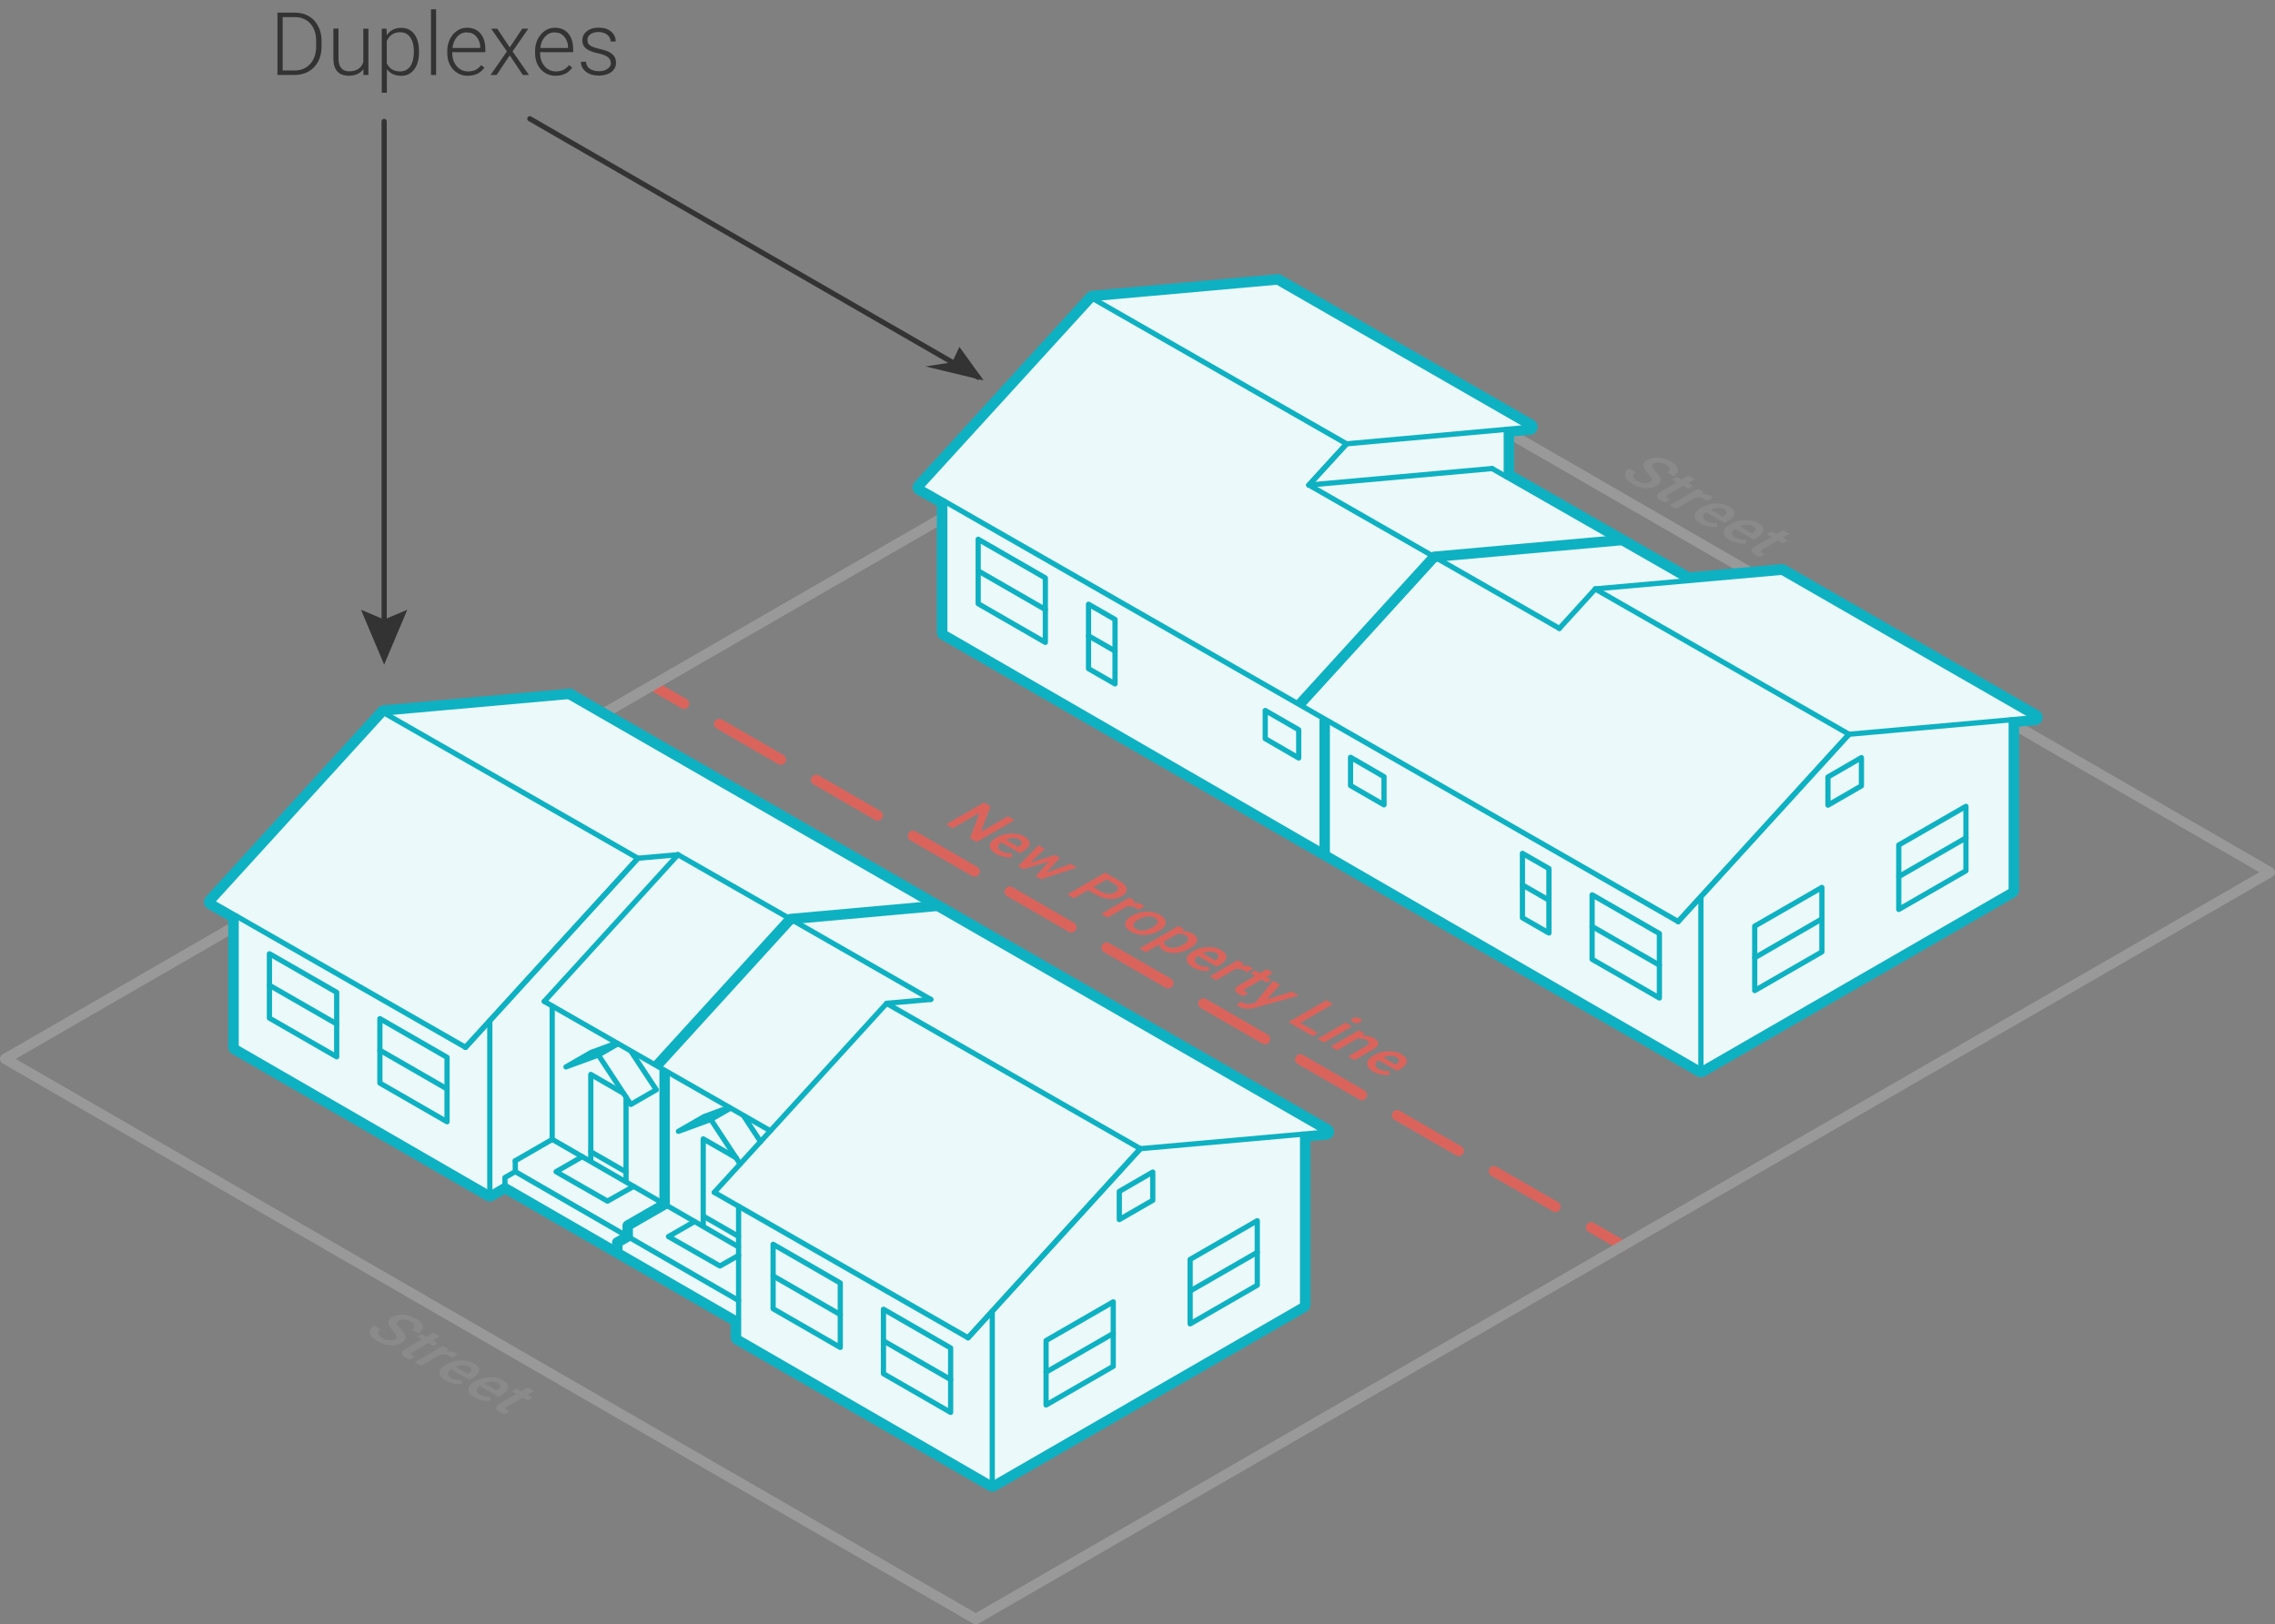 <?xml version="1.0" encoding="UTF-8"?>
<svg id="Layer_2" data-name="Layer 2" xmlns="http://www.w3.org/2000/svg" viewBox="0 0 218.11 155.76">
  <rect x="0" y="0" width="218.11" height="155.76" fill="#808080" stroke="none"/>
  <defs>
    <style>
      .cls-1, .cls-2, .cls-3, .cls-4, .cls-5, .cls-6, .cls-7 {
        fill: none;
        stroke-linejoin: round;
      }

      .cls-1, .cls-2, .cls-3, .cls-5, .cls-6, .cls-7 {
        stroke-linecap: round;
      }

      .cls-1, .cls-4, .cls-6 {
        stroke: #0eb1c2;
      }

      .cls-2 {
        stroke: #999;
      }

      .cls-3, .cls-7 {
        stroke: #da645c;
      }

      .cls-8 {
        fill: #ecf9fa;
      }

      .cls-9 {
        fill: #8a8a8a;
      }

      .cls-10 {
        fill: #333;
      }

      .cls-11 {
        fill: #da645c;
      }

      .cls-12 {
        fill: #0eb1c2;
      }

      .cls-5 {
        stroke: #333;
      }

      .cls-5, .cls-6 {
        stroke-width: .5px;
      }

      .cls-7 {
        stroke-dasharray: 0 0 0 0 0 0 6.82 3.9;
      }
    </style>
  </defs>
  <g id="Layer_1-2" data-name="Layer 1-2">
    <g>
      <g>
        <line class="cls-3" x1="62.55" y1="65.73" x2="65.58" y2="67.48"/>
        <line class="cls-7" x1="68.96" y1="69.43" x2="150.86" y2="116.72"/>
        <line class="cls-3" x1="152.55" y1="117.7" x2="155.58" y2="119.45"/>
      </g>
      <polygon class="cls-2" points=".5 101.54 47.02 128.4 93.55 155.26 155.58 119.45 217.61 83.64 171.08 56.78 124.56 29.92 62.53 65.73 .5 101.54"/>
      <g id="Duplex">
        <g>
          <path class="cls-8" d="m95.13,142.69c-.06,0-.13-.02-.19-.05l-24.32-14.05c-.11-.07-.19-.19-.19-.32v-1.48l-22.03-12.71-1.26.71c-.06.03-.12.05-.18.05s-.13-.02-.19-.05l-24.32-14.05c-.12-.07-.19-.19-.19-.32v-12.37l-2.14-1.23c-.1-.06-.17-.15-.18-.27-.02-.11.02-.23.09-.31l16.52-18.12c.06-.07.15-.11.24-.12,0,0,17.7-1.58,17.71-1.58.07,0,.13.02.19.05l72.61,41.77c.14.08.21.25.18.41-.04.16-.17.28-.33.29l-1.91.17v16.04c0,.13-.07.26-.19.33l-29.74,17.17c-.06.03-.12.05-.19.05h.01Z"/>
          <path class="cls-12" d="m54.51,66.79l72.61,41.77-2.25.2v16.38l-29.74,17.17-24.32-14.05-.02-1.69-22.38-12.92-1.45.82-24.32-14.05v-12.59l-2.33-1.33,16.52-18.12,17.68-1.58m0-.75h-.07l-17.68,1.58c-.19.02-.36.1-.49.24l-16.52,18.12c-.15.17-.22.4-.19.62.04.22.17.42.37.53l1.95,1.12v12.15c0,.27.14.52.38.65l24.32,14.05c.12.07.25.1.38.1s.25-.03.37-.1l1.08-.61,21.64,12.49v1.26c.01.27.16.51.39.64l24.32,14.05c.12.07.25.1.38.1s.26-.03.38-.1l29.74-17.17c.23-.13.38-.38.38-.65v-15.7l1.57-.14c.33-.03.6-.27.67-.59s-.07-.65-.36-.81l-72.61-41.77c-.11-.07-.24-.1-.37-.1h0l-.03.04Z"/>
        </g>
        <g>
          <line class="cls-6" x1="20.31" y1="86.5" x2="44.63" y2="100.43"/>
          <line class="cls-6" x1="61.16" y1="82.3" x2="44.63" y2="100.43"/>
          <line class="cls-6" x1="54.51" y1="66.79" x2="127.13" y2="108.56"/>
          <polyline class="cls-6" points="65 81.96 61.16 82.3 44.63 100.43"/>
          <polyline class="cls-6" points="54.51 66.79 36.83 68.37 20.31 86.5"/>
          <path class="cls-6" d="m46.96,114.47l-24.32-14.05"/>
          <g>
            <polygon class="cls-6" points="42.86 101.39 36.42 97.68 36.42 97.68 36.42 103.86 42.86 107.57 42.86 101.39"/>
            <line class="cls-6" x1="36.42" y1="100.71" x2="42.86" y2="104.42"/>
          </g>
          <g>
            <polygon class="cls-6" points="32.28 95.16 25.84 91.46 25.83 91.46 25.83 97.63 32.28 101.34 32.28 95.16"/>
            <line class="cls-6" x1="25.83" y1="94.48" x2="32.28" y2="98.19"/>
          </g>
          <g>
            <polygon class="cls-6" points="91.14 129.26 84.71 125.55 84.7 125.55 84.7 131.73 91.14 135.44 91.14 129.26"/>
            <line class="cls-6" x1="84.7" y1="128.58" x2="91.14" y2="132.29"/>
          </g>
          <g>
            <polygon class="cls-6" points="80.56 123.03 74.12 119.32 74.12 119.32 74.12 125.5 80.56 129.21 80.56 123.03"/>
            <line class="cls-6" x1="74.12" y1="122.35" x2="80.56" y2="126.06"/>
          </g>
          <g>
            <polygon class="cls-6" points="100.29 128.55 106.73 124.84 106.73 124.84 106.73 131.02 100.29 134.73 100.29 128.55"/>
            <line class="cls-6" x1="106.73" y1="127.87" x2="100.29" y2="131.58"/>
          </g>
          <g>
            <polygon class="cls-6" points="114.1 120.77 120.53 117.06 120.54 117.06 120.54 123.24 114.1 126.95 114.1 120.77"/>
            <line class="cls-6" x1="120.54" y1="120.09" x2="114.1" y2="123.8"/>
          </g>
          <line class="cls-6" x1="46.96" y1="97.88" x2="46.96" y2="114.47"/>
          <line class="cls-6" x1="46.97" y1="114.49" x2="48.41" y2="113.65"/>
          <line class="cls-6" x1="22.64" y1="87.83" x2="22.64" y2="100.42"/>
          <line class="cls-6" x1="61.16" y1="82.3" x2="36.83" y2="68.37"/>
          <line class="cls-6" x1="68.48" y1="114.34" x2="92.81" y2="128.28"/>
          <line class="cls-6" x1="109.33" y1="110.15" x2="92.81" y2="128.28"/>
          <polyline class="cls-6" points="127.13 108.56 109.33 110.15 92.81 128.28"/>
          <polyline class="cls-6" points="89.24 95.84 85.01 96.21 68.48 114.34"/>
          <path class="cls-6" d="m95.13,142.32l-24.32-14.05"/>
          <line class="cls-6" x1="95.13" y1="125.72" x2="95.13" y2="142.32"/>
          <line class="cls-6" x1="70.81" y1="115.67" x2="70.81" y2="128.26"/>
          <line class="cls-6" x1="109.33" y1="110.15" x2="85" y2="96.22"/>
          <g>
            <line class="cls-6" x1="65" y1="81.96" x2="52.18" y2="96.03"/>
            <polyline class="cls-6" points="89.24 95.84 79.37 90.18 65 81.96"/>
            <line class="cls-6" x1="52.18" y1="96.03" x2="73.86" y2="108.44"/>
          </g>
          <line class="cls-6" x1="52.94" y1="96.46" x2="52.94" y2="109.26"/>
          <polyline class="cls-4" points="62.96 102.2 75.78 88.13 89.92 86.86"/>
          <line class="cls-6" x1="95.13" y1="142.32" x2="124.88" y2="125.15"/>
          <line class="cls-6" x1="124.88" y1="125.15" x2="124.88" y2="108.76"/>
          <g>
            <line class="cls-6" x1="49.4" y1="112.35" x2="70.81" y2="124.71"/>
            <line class="cls-6" x1="52.95" y1="109.26" x2="70.79" y2="119.56"/>
            <line class="cls-6" x1="48.41" y1="113.65" x2="70.79" y2="126.57"/>
            <polyline class="cls-6" points="49.4 111.31 49.4 112.35 49.4 112.35 48.41 112.92 48.41 113.65"/>
            <line class="cls-6" x1="52.95" y1="109.26" x2="49.4" y2="111.31"/>
            <polyline class="cls-4" points="63.72 102.64 63.72 115.48 60.18 117.52 60.18 118.57 60.18 118.57 59.18 119.14 59.18 119.87"/>
          </g>
          <polyline class="cls-6" points="60.74 113.77 58.24 115.18 53.31 112.36 55.81 110.92"/>
          <polyline class="cls-6" points="70.81 120.39 69.02 121.4 64.09 118.58 66.59 117.14"/>
          <g>
            <g>
              <polyline class="cls-6" points="60.51 100.84 62.92 104.5 60.48 105.91 57.37 101.17 54.26 102.31 56.71 100.9 56.7 100.91 59.1 100.03"/>
              <line class="cls-6" x1="59.23" y1="100.1" x2="57.37" y2="101.17"/>
            </g>
            <g>
              <line class="cls-6" x1="60.02" y1="105.2" x2="60.02" y2="113.3"/>
              <polyline class="cls-6" points="56.64 111.35 56.64 103.03 59.79 104.85"/>
              <line class="cls-6" x1="56.64" y1="110.44" x2="60.02" y2="112.39"/>
            </g>
          </g>
          <g>
            <g>
              <polyline class="cls-6" points="70.96 111.62 68.15 107.35 65.04 108.49 67.49 107.08 67.48 107.08 69.88 106.2"/>
              <line class="cls-6" x1="71.3" y1="107.01" x2="72.92" y2="109.48"/>
              <line class="cls-6" x1="70.01" y1="106.28" x2="68.15" y2="107.35"/>
            </g>
            <g>
              <polyline class="cls-6" points="67.42 117.53 67.42 109.21 70.57 111.02"/>
              <line class="cls-6" x1="67.42" y1="116.61" x2="70.8" y2="118.56"/>
            </g>
          </g>
          <polygon class="cls-6" points="110.52 115.1 107.31 116.95 107.31 114.25 110.52 112.39 110.52 115.1"/>
        </g>
      </g>
      <g id="Duplex_-_Rear" data-name="Duplex - Rear">
        <g>
          <path class="cls-8" d="m163.07,102.95c-.06,0-.13-.02-.19-.05l-24.32-14.05-23.85-13.79-24.32-14.05c-.12-.07-.19-.19-.19-.32v-12.37l-2.14-1.23c-.1-.06-.17-.15-.18-.27-.02-.11.02-.23.09-.31l16.52-18.12c.06-.07.15-.11.24-.12,0,0,17.7-1.58,17.71-1.58.07,0,.13.02.19.05l24.2,13.92c.14.08.21.25.18.41-.04.16-.17.28-.33.29l-1.91.17v3.97l17.13,9.81s8.91-.79,8.92-.79c.07,0,.13.02.19.05l24.24,13.94c.14.08.21.25.18.41-.04.16-.17.28-.33.29l-1.91.17v16.04c0,.13-.07.26-.19.33l-29.74,17.17c-.06.03-.12.05-.19.05v-.02Z"/>
          <path class="cls-12" d="m122.45,27.05l24.2,13.92-2.25.2v4.53l17.42,9.97,9-.8,24.24,13.94-2.25.2v16.38l-29.74,17.17-24.32-14.05-23.85-13.79-24.32-14.05v-12.59l-2.33-1.33,16.52-18.12,17.68-1.58m0-.75h-.07l-17.68,1.58c-.19.02-.36.1-.49.24l-16.52,18.12c-.15.17-.22.4-.19.62.04.22.17.42.37.53l1.95,1.12v12.15c0,.27.14.52.38.65l24.32,14.05,23.85,13.79,24.32,14.05c.12.07.25.1.38.1s.26-.03.38-.1l29.74-17.17c.23-.13.38-.38.38-.65v-15.7l1.57-.14c.33-.03.6-.27.67-.59s-.07-.65-.36-.81l-24.24-13.94c-.11-.07-.24-.1-.37-.1h-.07l-8.77.78-16.84-9.64v-3.41l1.57-.14c.33-.03.6-.27.67-.59s-.07-.65-.36-.81l-24.2-13.92c-.11-.07-.24-.1-.37-.1h0l-.02.03Z"/>
        </g>
        <g>
          <line class="cls-6" x1="88.25" y1="46.75" x2="160.89" y2="88.37"/>
          <line class="cls-6" x1="129.1" y1="42.56" x2="125.49" y2="46.51"/>
          <line class="cls-6" x1="170.83" y1="54.88" x2="195.07" y2="68.82"/>
          <line class="cls-6" x1="122.45" y1="27.05" x2="146.66" y2="40.97"/>
          <line class="cls-6" x1="129.1" y1="42.56" x2="125.49" y2="46.51"/>
          <line class="cls-6" x1="146.66" y1="40.97" x2="129.1" y2="42.56"/>
          <line class="cls-6" x1="143.05" y1="44.93" x2="125.49" y2="46.51"/>
          <polyline class="cls-6" points="122.45 27.05 104.78 28.63 88.25 46.75"/>
          <g>
            <polygon class="cls-6" points="100.22 55.42 93.78 51.71 93.78 51.71 93.78 57.89 100.22 61.6 100.22 55.42"/>
            <line class="cls-6" x1="93.78" y1="54.74" x2="100.22" y2="58.45"/>
          </g>
          <g>
            <polygon class="cls-6" points="159.09 89.52 152.65 85.81 152.64 85.81 152.64 91.99 159.09 95.7 159.09 89.52"/>
            <line class="cls-6" x1="152.64" y1="88.84" x2="159.09" y2="92.55"/>
          </g>
          <g>
            <polyline class="cls-6" points="145.96 88.01 148.5 89.47 148.5 83.29 145.96 81.83 145.96 88.01"/>
            <line class="cls-6" x1="145.96" y1="84.86" x2="148.5" y2="86.32"/>
          </g>
          <g>
            <polyline class="cls-6" points="104.36 64.12 106.9 65.58 106.9 59.4 104.36 57.94 104.36 64.12"/>
            <line class="cls-6" x1="104.36" y1="60.97" x2="106.9" y2="62.43"/>
          </g>
          <g>
            <polygon class="cls-6" points="168.23 88.81 174.67 85.1 174.67 85.1 174.67 91.28 168.23 94.99 168.23 88.81"/>
            <line class="cls-6" x1="174.67" y1="88.12" x2="168.23" y2="91.84"/>
          </g>
          <g>
            <polygon class="cls-6" points="182.04 81.03 188.48 77.32 188.48 77.32 188.48 83.5 182.04 87.21 182.04 81.03"/>
            <line class="cls-6" x1="188.48" y1="80.35" x2="182.04" y2="84.06"/>
          </g>
          <line class="cls-6" x1="90.58" y1="48.09" x2="90.58" y2="60.68"/>
          <line class="cls-6" x1="129.1" y1="42.56" x2="104.77" y2="28.63"/>
          <line class="cls-6" x1="177.27" y1="70.41" x2="160.89" y2="88.37"/>
          <polyline class="cls-6" points="195.07 68.82 177.27 70.41 160.89 88.37"/>
          <line class="cls-6" x1="152.95" y1="56.47" x2="149.5" y2="60.26"/>
          <line class="cls-6" x1="170.83" y1="54.88" x2="152.95" y2="56.47"/>
          <path class="cls-6" d="m163.07,102.57l-24.32-14.05-23.85-13.79-24.32-14.05"/>
          <line class="cls-6" x1="163.07" y1="85.98" x2="163.07" y2="102.57"/>
          <line class="cls-6" x1="177.27" y1="70.41" x2="152.94" y2="56.48"/>
          <g>
            <polyline class="cls-6" points="161.83 55.68 157.42 53.15 143.05 44.93"/>
            <polyline class="cls-6" points="149.5 60.26 137.5 53.39 125.49 46.51"/>
          </g>
          <line class="cls-1" x1="137.5" y1="53.39" x2="155.45" y2="51.79"/>
          <line class="cls-4" x1="124.67" y1="67.47" x2="137.5" y2="53.39"/>
          <line class="cls-6" x1="163.07" y1="102.57" x2="192.82" y2="85.4"/>
          <line class="cls-6" x1="192.82" y1="85.4" x2="192.82" y2="69.02"/>
          <polygon class="cls-6" points="178.46 75.36 175.25 77.21 175.25 74.51 178.46 72.65 178.46 75.36"/>
          <polygon class="cls-6" points="132.69 74.48 129.48 72.62 129.48 75.33 132.69 77.18 132.69 74.48"/>
          <polygon class="cls-6" points="121.3 70.83 124.51 72.69 124.51 69.98 121.3 68.13 121.3 70.83"/>
        </g>
        <line class="cls-4" x1="127" y1="68.95" x2="127" y2="81.98"/>
        <line class="cls-6" x1="144.41" y1="45.7" x2="144.41" y2="41.17"/>
      </g>
      <g>
        <path class="cls-9" d="m37.84,128.44c.16-.09.23-.2.2-.31s-.14-.28-.35-.5-.34-.41-.41-.58c-.13-.31-.02-.57.31-.76.29-.17.65-.24,1.08-.21s.84.16,1.22.38c.25.15.44.31.54.47.11.17.13.34.07.5-.06.17-.19.31-.4.43l-.63-.37c.19-.11.28-.23.26-.36,0-.13-.13-.26-.35-.39-.21-.12-.41-.19-.62-.2s-.38.02-.54.11c-.13.08-.18.18-.15.3s.15.29.36.5c.2.21.34.4.4.56.07.16.07.31,0,.43s-.18.24-.37.35c-.3.17-.66.25-1.07.21-.41-.03-.82-.16-1.22-.4-.27-.15-.46-.32-.59-.51-.12-.18-.16-.36-.12-.53.05-.17.19-.32.41-.45l.64.37c-.21.12-.3.25-.27.39.02.14.17.29.42.44.22.13.43.2.63.21.2,0,.37-.02.52-.11l.02.03Z"/>
        <path class="cls-9" d="m42.16,128.15l-.65.38.48.28-.45.26-.48-.28-1.5.87c-.1.06-.16.11-.16.16s.05.11.15.17c.07.04.15.08.24.11l-.47.27c-.18-.06-.33-.12-.46-.2-.47-.27-.45-.56.06-.85l1.52-.88-.45-.26.45-.26.45.26.65-.38.61.35h0Z"/>
        <path class="cls-9" d="m43.33,130.21c-.07-.05-.14-.11-.23-.16-.28-.16-.58-.21-.89-.14l-1.84,1.06-.61-.35,2.69-1.55.58.34-.29.18c.38-.05.7,0,.96.15.09.05.15.1.18.15l-.57.33h.02Z"/>
        <path class="cls-9" d="m42.72,132.39c-.39-.22-.58-.47-.58-.75s.2-.53.6-.77l.07-.04c.27-.16.56-.26.88-.32s.63-.07.94-.03c.31.04.58.13.81.26.37.21.54.45.51.7-.03.25-.26.5-.69.75l-.24.14-1.78-1.03c-.2.14-.3.28-.3.43s.1.28.3.4c.28.16.62.23,1.02.2l.02.37c-.27.03-.54.02-.81-.04-.27-.05-.52-.15-.75-.28h0Zm2.23-1.36c-.17-.1-.36-.14-.58-.13-.22,0-.45.06-.68.17l1.17.67.04-.03c.19-.12.29-.24.3-.36,0-.12-.07-.22-.24-.32h0Z"/>
        <path class="cls-9" d="m45.49,133.99c-.39-.22-.58-.48-.58-.75s.2-.53.6-.76l.07-.04c.27-.15.56-.26.88-.32.32-.06.63-.07.94-.03.31.04.58.13.81.26.37.21.54.45.51.7-.03.25-.26.5-.69.75l-.24.14-1.78-1.03c-.2.14-.3.28-.3.43s.1.28.3.4c.28.16.62.23,1.02.2l.02.37c-.27.03-.54.02-.81-.04-.27-.05-.52-.15-.75-.28h0Zm2.23-1.37c-.17-.1-.36-.14-.58-.13-.22,0-.45.06-.68.17l1.17.67.04-.03c.19-.12.29-.24.3-.36,0-.11-.07-.22-.24-.32h0Z"/>
        <path class="cls-9" d="m51.22,133.38l-.65.38.48.28-.45.26-.48-.28-1.5.87c-.1.06-.16.11-.16.16s.05.11.15.17c.07.04.15.08.24.11l-.47.27c-.18-.06-.33-.12-.46-.2-.47-.27-.45-.55.06-.85l1.52-.88-.45-.26.45-.26.45.26.65-.38.61.35h0Z"/>
      </g>
      <g>
        <path class="cls-9" d="m158.18,46.25c.16-.09.23-.2.2-.31-.03-.12-.14-.28-.35-.5s-.34-.41-.41-.58c-.13-.31-.02-.57.31-.76.29-.17.65-.24,1.08-.21.43.03.84.16,1.22.38.25.15.44.3.54.47.11.17.13.33.07.5s-.19.31-.4.43l-.63-.37c.19-.11.28-.23.26-.36,0-.13-.13-.26-.35-.39-.21-.12-.41-.19-.62-.2-.2-.02-.38.02-.54.11-.13.08-.18.18-.15.3s.15.29.36.5c.2.21.34.4.4.56.07.16.07.31,0,.43-.06.13-.18.24-.37.35-.3.17-.66.25-1.07.21-.41-.03-.82-.16-1.22-.4-.27-.15-.46-.32-.59-.51-.12-.18-.16-.36-.12-.53.05-.17.18-.32.41-.45l.64.37c-.21.12-.3.25-.27.4.02.14.17.29.42.44.22.13.43.2.63.21.2,0,.37-.02.52-.11l.02.02Z"/>
        <path class="cls-9" d="m162.49,45.95l-.65.38.48.28-.45.26-.48-.28-1.5.87c-.1.06-.16.11-.16.16s.05.11.15.17c.07.04.15.08.24.11l-.47.27c-.18-.06-.33-.12-.46-.2-.47-.27-.45-.55.06-.85l1.52-.88-.45-.26.45-.26.45.26.65-.38.61.35h.01Z"/>
        <path class="cls-9" d="m163.66,48.02c-.07-.05-.14-.11-.23-.16-.28-.16-.58-.21-.89-.14l-1.84,1.06-.61-.35,2.69-1.55.58.34-.29.18c.38-.05.7,0,.97.15.09.05.15.1.18.15l-.57.33h0Z"/>
        <path class="cls-9" d="m163.06,50.2c-.39-.22-.58-.48-.58-.75s.2-.53.6-.76l.07-.04c.27-.15.56-.26.88-.32s.63-.07.94-.03.58.13.81.26c.37.21.54.45.51.7s-.26.5-.69.75l-.24.14-1.78-1.03c-.2.14-.3.28-.3.43s.1.28.3.4c.28.16.62.23,1.02.2l.02.37c-.27.03-.54.02-.81-.04-.27-.05-.52-.15-.75-.28h0Zm2.23-1.37c-.17-.1-.36-.14-.58-.13-.22,0-.45.06-.68.17l1.17.67.04-.03c.19-.12.29-.24.3-.36,0-.11-.07-.22-.24-.32h0Z"/>
        <path class="cls-9" d="m165.83,51.8c-.39-.22-.58-.48-.58-.75s.2-.53.6-.76l.07-.04c.27-.16.56-.26.88-.33.32-.06.63-.07.94-.03s.58.13.81.26c.37.21.54.45.51.7s-.26.5-.69.75l-.24.14-1.78-1.03c-.2.14-.3.28-.3.43s.1.28.3.4c.28.16.62.23,1.02.2l.02.37c-.27.03-.54.02-.81-.04-.27-.05-.52-.15-.75-.28h0Zm2.23-1.36c-.17-.1-.36-.14-.58-.13-.22,0-.45.06-.68.17l1.17.67.04-.03c.19-.12.29-.24.3-.36,0-.12-.07-.22-.24-.32h0Z"/>
        <path class="cls-9" d="m171.56,51.18l-.65.38.48.28-.45.26-.48-.28-1.5.87c-.1.06-.16.11-.16.17,0,.05.05.11.15.17.07.04.15.08.24.11l-.47.27c-.18-.06-.33-.12-.46-.2-.47-.27-.45-.55.06-.85l1.52-.88-.45-.26.45-.26.45.26.65-.38.61.35h.01Z"/>
      </g>
      <g>
        <path class="cls-11" d="m93.64,80.74l-.64-.37.92-2.43-2.57,1.48-.64-.37,3.62-2.09.64.37-.93,2.44,2.58-1.49.64.37s-3.62,2.09-3.62,2.09Z"/>
        <path class="cls-11" d="m95.49,81.87c-.39-.23-.59-.48-.59-.76s.2-.54.6-.77l.07-.04c.27-.16.56-.26.88-.32s.63-.07.94-.03c.31.04.58.13.81.27.37.22.54.45.51.7s-.26.5-.69.75l-.24.14-1.79-1.03c-.2.14-.3.28-.3.44s.11.29.31.4c.28.16.62.23,1.03.2l.02.37c-.27.03-.54.02-.81-.04-.27-.05-.52-.15-.75-.28Zm2.23-1.37c-.17-.1-.36-.14-.58-.14s-.45.06-.68.17l1.17.68.04-.03c.19-.12.29-.24.29-.36s-.07-.22-.25-.32h.01Z"/>
        <path class="cls-11" d="m100.36,83.66l2.29-.82.6.35-3.44,1.12-.51-.29,1.26-1.41-2.43.73-.51-.29,1.94-1.99.6.35-1.4,1.32,2.4-.74.46.27-1.29,1.4h.03Z"/>
        <path class="cls-11" d="m104.31,85.36l-1.34.78-.64-.37,3.62-2.09,1.41.81c.41.24.63.49.67.75.03.26-.13.49-.47.69-.36.21-.75.3-1.19.27s-.87-.16-1.29-.4l-.76-.44h-.01Zm.51-.29l.77.44c.23.13.45.2.68.21.23,0,.44-.04.64-.16.2-.11.29-.24.29-.38s-.11-.27-.32-.39l-.79-.46-1.26.73h0Z"/>
        <path class="cls-11" d="m109.16,87.24c-.07-.05-.14-.11-.23-.16-.28-.16-.58-.21-.89-.15l-1.84,1.06-.62-.36,2.69-1.55.59.34-.29.18c.38-.05.71,0,.97.16.09.05.15.1.18.15l-.57.33h.01Z"/>
        <path class="cls-11" d="m108.58,87.79c.26-.15.55-.26.87-.32s.63-.07.94-.02.58.14.83.29c.37.21.55.45.55.72s-.19.52-.56.75l-.14.08c-.27.15-.55.26-.87.32-.31.06-.62.07-.93.02s-.59-.14-.84-.29c-.39-.22-.57-.48-.55-.76s.24-.54.66-.79l.03-.02v.02Zm.57.39c-.28.16-.44.32-.48.48s.04.3.25.42c.21.12.45.17.72.14.28-.03.57-.13.87-.3.27-.16.43-.32.47-.48s-.04-.3-.25-.42c-.2-.12-.44-.16-.71-.14-.27.02-.57.12-.88.3h0Z"/>
        <path class="cls-11" d="m114,90.97c-.42.24-.84.38-1.28.41-.44.03-.82-.04-1.15-.23-.3-.17-.44-.37-.43-.58l-1.28.74-.62-.36,3.73-2.15.57.33-.25.17c.4-.02.75.06,1.06.24.33.19.48.42.42.67-.06.25-.3.5-.73.75l-.04.02h0Zm-.56-.39c.27-.16.43-.31.48-.46s-.03-.29-.23-.41c-.25-.15-.53-.19-.85-.14l-1.19.69c-.1.19-.02.35.23.5.2.11.43.16.69.13.27-.03.56-.13.87-.31Z"/>
        <path class="cls-11" d="m114.36,92.76c-.39-.23-.59-.48-.59-.76s.2-.54.6-.77l.07-.04c.27-.16.56-.26.88-.32s.63-.07.94-.03c.31.04.58.13.81.27.37.22.55.45.51.7-.03.25-.26.5-.69.75l-.24.14-1.79-1.03c-.2.14-.3.28-.3.44s.11.29.31.4c.28.16.62.23,1.03.2l.02.37c-.27.03-.54.02-.81-.04-.27-.05-.52-.15-.75-.28Zm2.23-1.37c-.17-.1-.36-.14-.58-.14s-.45.06-.68.17l1.17.68.04-.03c.19-.12.29-.24.29-.36s-.07-.22-.25-.32h.01Z"/>
        <path class="cls-11" d="m119.56,93.24c-.07-.05-.15-.11-.23-.16-.28-.16-.58-.21-.89-.15l-1.84,1.06-.62-.36,2.69-1.55.59.34-.29.18c.38-.05.71,0,.97.15.09.05.15.1.18.15l-.57.33h.01Z"/>
        <path class="cls-11" d="m122.05,93.29l-.65.38.48.28-.45.26-.48-.28-1.5.87c-.1.06-.16.11-.16.16s.05.11.15.17c.07.04.15.08.24.11l-.47.27c-.18-.06-.33-.12-.46-.2-.47-.27-.45-.56.06-.85l1.52-.88-.45-.26.45-.26.45.26.65-.38.62.36h0Z"/>
        <path class="cls-11" d="m121.48,95.82l2.38-.73.66.38-4.19,1.16c-.62.16-1.13.13-1.53-.1-.09-.05-.17-.12-.25-.2l.47-.27.11.07c.15.09.3.14.43.15s.29,0,.47-.05l.32-.08,1.71-2.1.66.38-1.25,1.39h0Z"/>
        <path class="cls-11" d="m124.68,98.09l1.67.97-.5.29-2.32-1.34,3.62-2.09.64.37-3.12,1.8h.01Z"/>
        <path class="cls-11" d="m126.94,99.97l-.62-.36,2.69-1.55.62.36-2.69,1.55h0Zm2.74-2.33c.09-.05.2-.08.32-.08s.24.03.35.09.17.13.17.2-.05.13-.14.19c-.09.05-.2.08-.32.08s-.24-.03-.35-.1c-.11-.06-.17-.13-.17-.2s.05-.13.14-.18Z"/>
        <path class="cls-11" d="m130.87,99.13l-.29.19c.44-.02.83.06,1.16.25.57.33.54.68-.09,1.06l-1.78,1.03-.62-.36,1.74-1.01c.17-.1.26-.19.27-.28,0-.09-.08-.19-.25-.28-.25-.14-.54-.19-.89-.13l-1.92,1.11-.62-.36,2.69-1.55.58.33h.02Z"/>
        <path class="cls-11" d="m131.66,102.75c-.39-.23-.59-.48-.59-.76s.2-.54.6-.77l.07-.04c.27-.16.56-.26.88-.32s.63-.07.94-.03.58.13.81.27c.37.22.54.45.51.7s-.26.5-.69.75l-.24.14-1.79-1.03c-.2.14-.3.28-.3.44s.11.29.31.4c.28.16.62.23,1.03.2l.02.37c-.27.03-.54.02-.81-.04-.27-.05-.52-.15-.75-.28h0Zm2.23-1.37c-.17-.1-.36-.14-.58-.14s-.45.06-.68.17l1.17.68.04-.03c.19-.12.29-.25.29-.36s-.07-.22-.25-.32h.01Z"/>
      </g>
      <g>
        <path class="cls-10" d="m26.6,7.19V1.21h1.67c.49,0,.93.11,1.32.33s.69.54.91.96c.22.42.33.89.33,1.42v.55c0,.53-.11,1.01-.32,1.42-.22.41-.52.73-.91.96-.39.22-.84.34-1.35.34h-1.65Zm.5-5.55v5.12h1.13c.63,0,1.13-.21,1.51-.63.38-.42.57-.98.57-1.69v-.53c0-.69-.19-1.24-.56-1.65-.37-.41-.87-.62-1.48-.62,0,0-1.17,0-1.17,0Z"/>
        <path class="cls-10" d="m34.84,6.62c-.3.43-.77.64-1.42.64-.47,0-.83-.14-1.08-.41-.25-.28-.37-.68-.38-1.22v-2.89h.49v2.83c0,.84.34,1.27,1.03,1.27s1.16-.29,1.35-.88v-3.21h.49v4.44h-.48v-.56h0Z"/>
        <path class="cls-10" d="m40.17,5.01c0,.69-.15,1.24-.46,1.65-.31.41-.72.61-1.23.61-.61,0-1.07-.21-1.39-.64v2.26h-.49V2.75h.46l.02.63c.32-.47.78-.71,1.39-.71.53,0,.95.2,1.25.6.3.4.45.96.45,1.67v.07Zm-.49-.09c0-.57-.12-1.01-.35-1.34-.23-.33-.56-.49-.97-.49-.3,0-.56.07-.78.22s-.38.36-.5.63v2.13c.12.25.29.45.5.58.22.13.48.2.78.2.41,0,.73-.16.97-.49.23-.33.35-.81.35-1.43h0Z"/>
        <path class="cls-10" d="m41.81,7.19h-.49V.89h.49v6.3Z"/>
        <path class="cls-10" d="m44.86,7.27c-.38,0-.72-.09-1.02-.28-.31-.19-.54-.45-.71-.78s-.25-.71-.25-1.12v-.18c0-.43.08-.81.25-1.15s.4-.61.69-.81.62-.29.96-.29c.54,0,.97.18,1.28.55.32.37.47.87.47,1.51v.28h-3.17v.09c0,.5.14.92.43,1.26.29.33.65.5,1.09.5.26,0,.49-.05.7-.14.2-.1.38-.25.55-.46l.31.23c-.36.52-.88.78-1.57.78h-.01Zm-.09-4.17c-.37,0-.68.14-.93.41s-.41.63-.46,1.09h2.66v-.05c0-.43-.14-.77-.37-1.04s-.53-.4-.9-.4h0Z"/>
        <path class="cls-10" d="m48.87,4.55l1.2-1.8h.58l-1.51,2.18,1.57,2.26h-.58l-1.26-1.88-1.26,1.88h-.58l1.57-2.26-1.51-2.18h.58s1.2,1.8,1.2,1.8Z"/>
        <path class="cls-10" d="m53.28,7.27c-.38,0-.72-.09-1.02-.28-.31-.19-.54-.45-.71-.78s-.25-.71-.25-1.12v-.18c0-.43.08-.81.25-1.15s.4-.61.69-.81.62-.29.96-.29c.54,0,.97.18,1.28.55.32.37.47.87.47,1.51v.28h-3.17v.09c0,.5.14.92.43,1.26.29.33.65.5,1.09.5.26,0,.49-.05.7-.14.2-.1.38-.25.55-.46l.31.23c-.36.52-.88.78-1.57.78h-.01Zm-.09-4.17c-.37,0-.68.14-.93.41s-.41.63-.46,1.09h2.66v-.05c0-.43-.14-.77-.37-1.04s-.53-.4-.9-.4h0Z"/>
        <path class="cls-10" d="m58.56,6.06c0-.24-.1-.44-.29-.59-.2-.15-.49-.26-.88-.35-.39-.08-.7-.18-.92-.29-.22-.11-.38-.24-.48-.4-.11-.16-.16-.34-.16-.57,0-.35.15-.64.44-.87s.67-.34,1.12-.34c.5,0,.89.12,1.19.37.3.25.45.56.45.96h-.49c0-.26-.11-.48-.33-.65s-.49-.26-.82-.26-.58.07-.78.21-.29.33-.29.56.08.39.24.51.46.23.89.33.75.21.97.32c.21.12.37.25.48.42.1.16.16.36.16.59,0,.38-.15.67-.45.9-.3.22-.7.34-1.18.34-.52,0-.94-.12-1.26-.38-.32-.25-.48-.57-.48-.95h.49c.02.29.14.51.36.67s.52.24.88.24c.34,0,.62-.08.83-.23s.32-.34.32-.57v.03Z"/>
      </g>
      <g>
        <line class="cls-5" x1="36.83" y1="11.65" x2="36.83" y2="60.15"/>
        <polygon class="cls-10" points="34.61 58.47 36.83 59.41 39.05 58.47 36.83 63.73 34.61 58.47"/>
      </g>
      <line class="cls-5" x1="50.8" y1="11.39" x2="93.78" y2="36.17"/>
      <polygon class="cls-10" points="94.3 36.48 88.73 35.14 91.29 34.74 91.98 33.26 94.3 36.48"/>
    </g>
  </g>
</svg>
